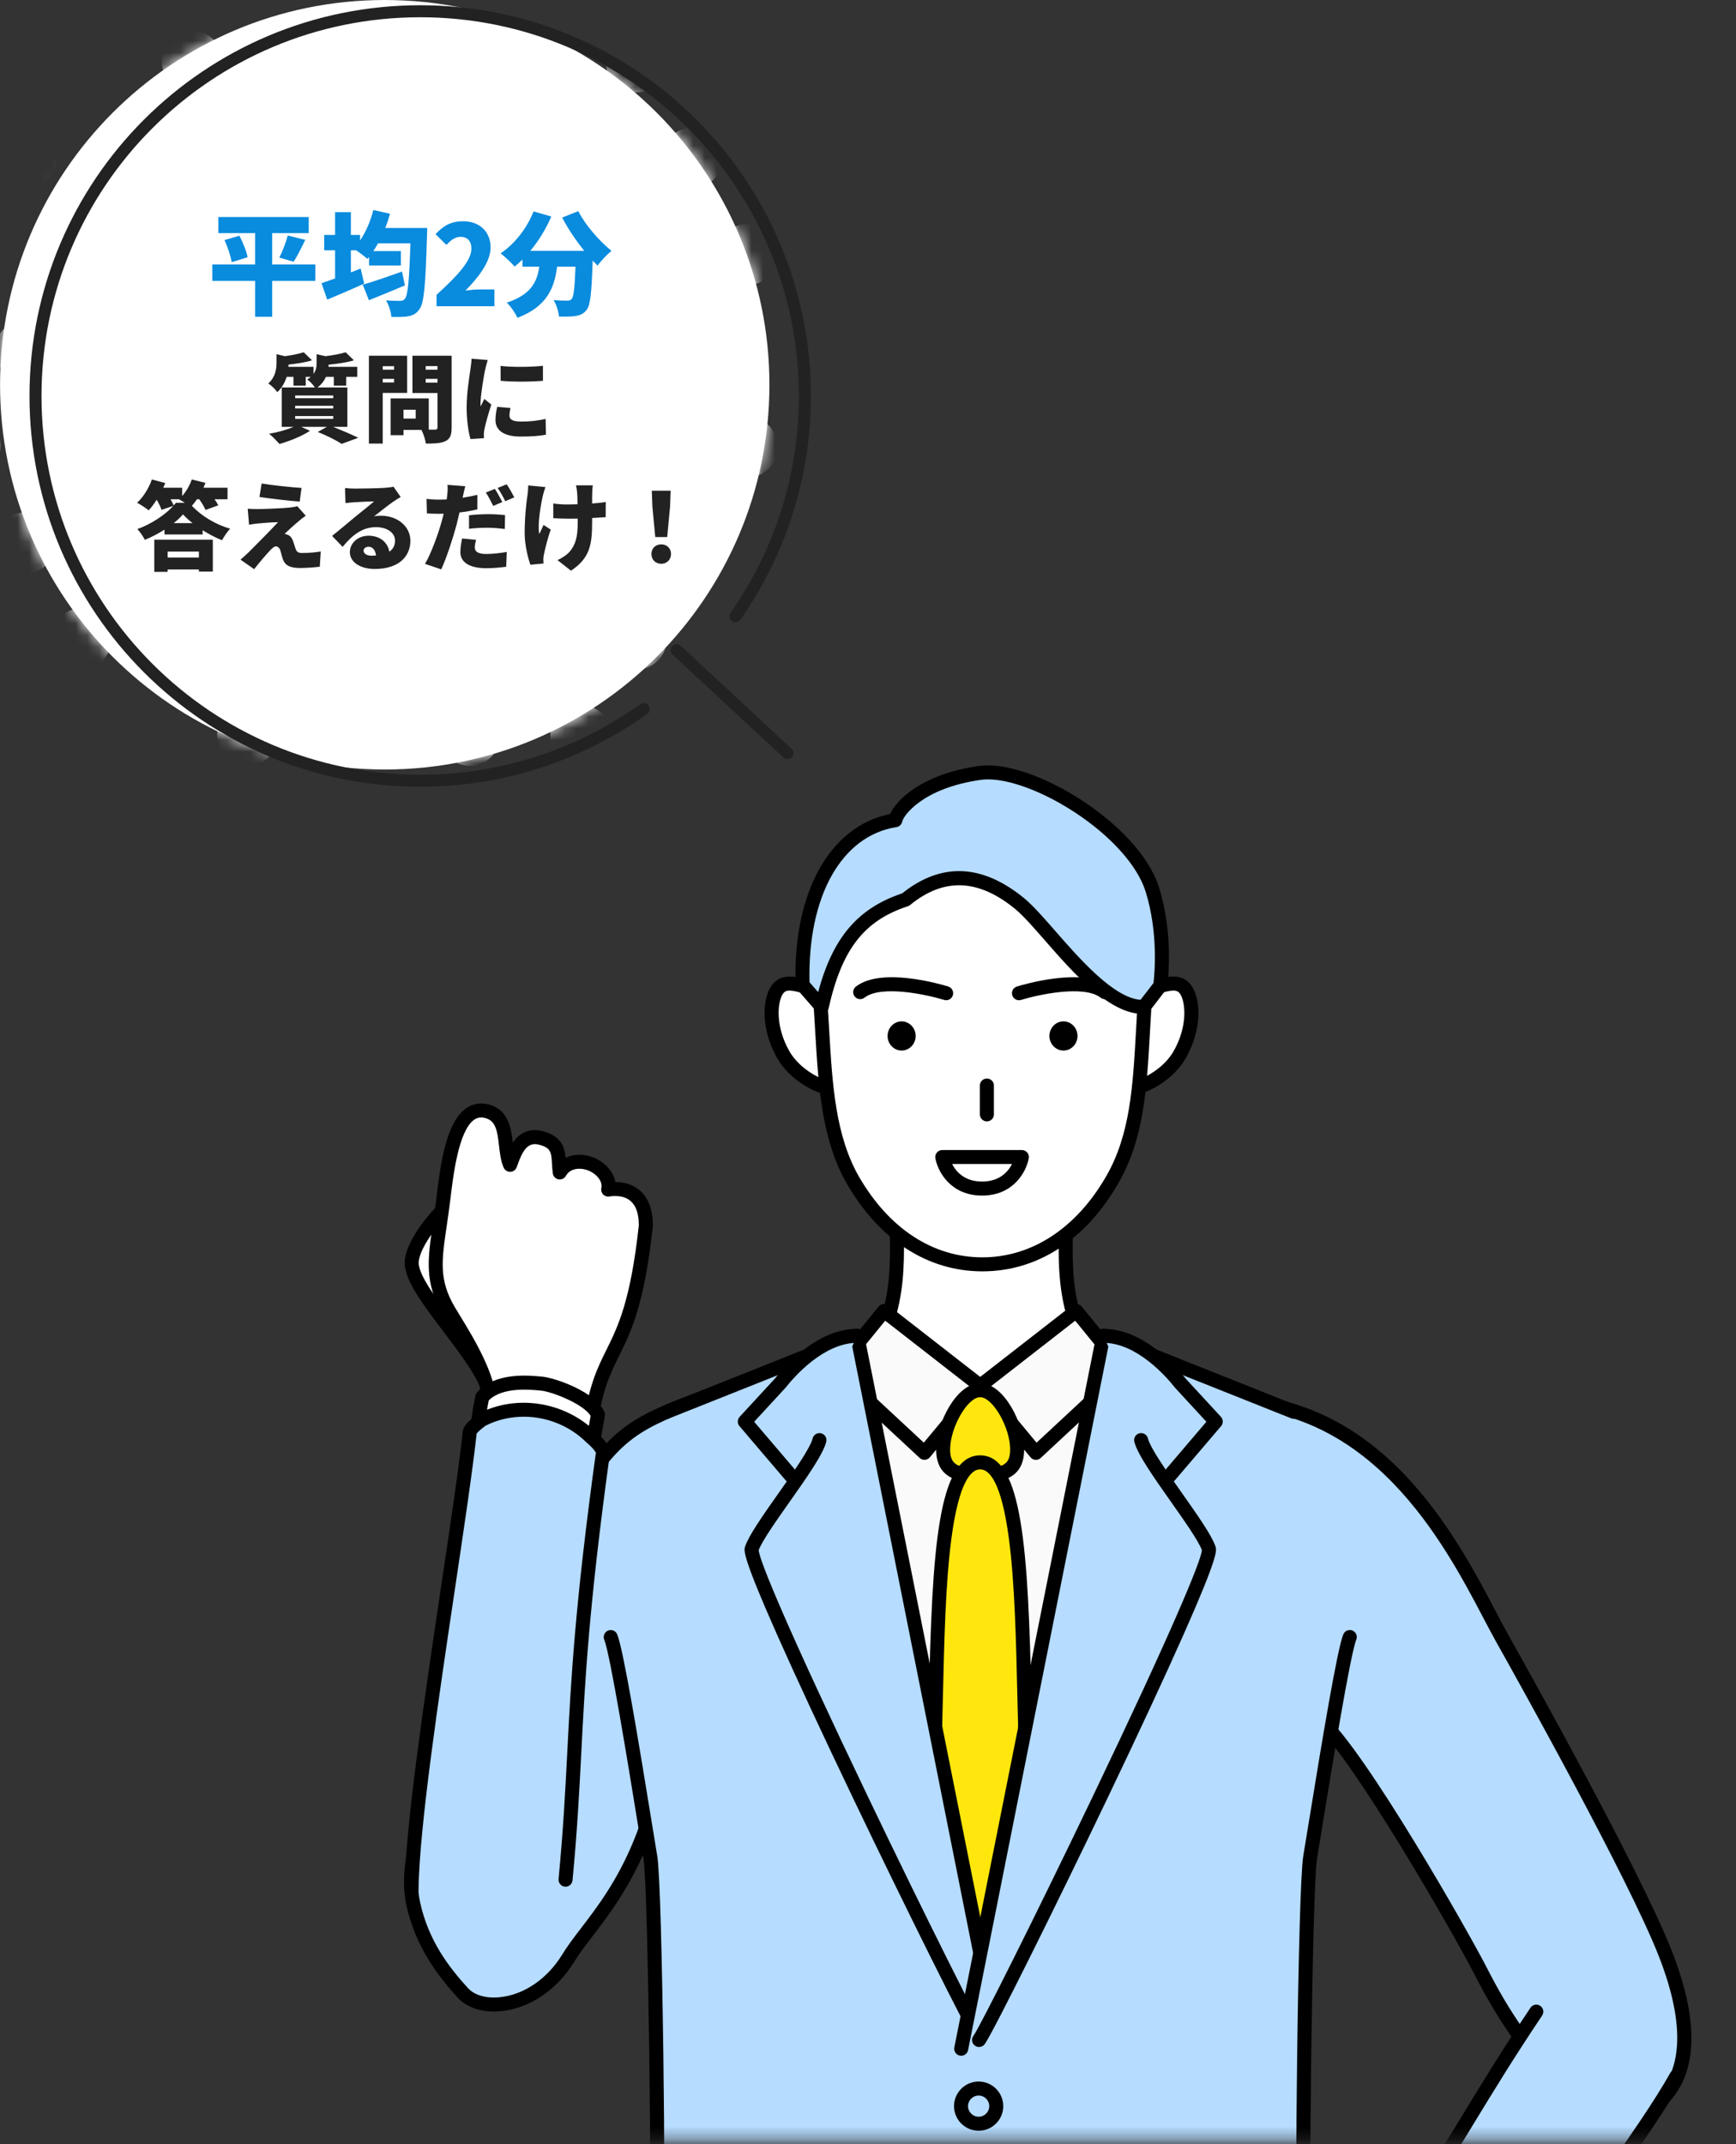 <svg width="149" height="184" viewBox="0 0 149 184" fill="none" xmlns="http://www.w3.org/2000/svg">
<rect x="0" y="0" width="149" height="184" fill="#333333" stroke="none"/>
<mask id="mask0_257_2" style="mask-type:alpha" maskUnits="userSpaceOnUse" x="28" y="63" width="121" height="121">
<rect x="28.633" y="63.378" width="120.281" height="120.281" fill="#D9D9D9"/>
</mask>
<g mask="url(#mask0_257_2)">
<path d="M49.151 128.83C46.649 132.828 45.566 136.914 43.47 142.345C42.374 145.185 33.864 156.17 35.476 163.415C36.281 167.038 38.325 169.483 39.708 171.003C41.452 172.92 46.208 172.223 48.766 168.04C51.153 164.137 57.213 159.725 57.729 143.295L60.785 119.769C54.495 122.096 52.93 122.793 49.152 128.831L49.151 128.83Z" fill="#B6DCFF"/>
<path d="M42.392 172.618C41.096 172.618 39.977 172.19 39.265 171.406C37.646 169.628 35.686 167.126 34.89 163.545C33.618 157.822 38.304 150.025 41.103 145.367C41.976 143.915 42.664 142.769 42.911 142.129C43.469 140.684 43.95 139.345 44.416 138.051C45.682 134.534 46.775 131.496 48.643 128.513C52.48 122.382 54.144 121.585 60.577 119.204C60.888 119.09 61.234 119.248 61.35 119.56C61.465 119.871 61.306 120.216 60.994 120.332C54.749 122.643 53.3 123.335 49.662 129.15C47.864 132.025 46.791 135.006 45.548 138.458C45.08 139.758 44.596 141.103 44.033 142.561C43.749 143.298 43.036 144.484 42.134 145.985C39.427 150.491 34.896 158.03 36.065 163.284C36.795 166.57 38.543 168.826 40.155 170.597C40.715 171.213 41.701 171.504 42.86 171.393C44.955 171.194 46.971 169.823 48.254 167.726C48.706 166.988 49.261 166.261 49.905 165.42C52.616 161.875 56.714 156.518 57.129 143.275C57.14 142.95 57.407 142.693 57.731 142.693C57.737 142.693 57.743 142.693 57.75 142.693C58.083 142.703 58.343 142.981 58.333 143.313C57.905 156.941 53.667 162.483 50.861 166.15C50.238 166.964 49.7 167.667 49.281 168.352C47.802 170.772 45.444 172.355 42.974 172.589C42.777 172.608 42.583 172.617 42.392 172.617V172.618Z" fill="black"/>
<path d="M39.643 102.475C37.595 103.869 35.363 106.734 35.336 108.341C35.295 110.677 40.438 115.563 41.839 118.951L44.825 110.012C44.262 108.086 41.42 107.71 40.45 107.845L41.801 107.042C41.801 107.042 45.397 107.966 46.281 105.587C46.808 104.172 40.55 101.859 39.644 102.475H39.643Z" fill="white"/>
<path d="M41.84 119.553C41.603 119.553 41.38 119.413 41.283 119.181C40.69 117.744 39.35 115.971 38.053 114.257C36.259 111.884 34.709 109.835 34.735 108.331C34.767 106.453 37.174 103.428 39.306 101.979C40.383 101.246 44.428 102.741 45.989 103.963C46.974 104.734 46.999 105.386 46.846 105.797C46.26 107.374 44.785 107.78 43.556 107.819C44.386 108.219 45.114 108.858 45.402 109.843C45.495 110.161 45.312 110.495 44.993 110.588C44.673 110.681 44.34 110.499 44.247 110.179C43.807 108.676 41.38 108.32 40.533 108.439C40.248 108.477 39.976 108.312 39.881 108.043C39.786 107.773 39.895 107.474 40.141 107.328L41.493 106.524C41.63 106.443 41.795 106.419 41.95 106.459C41.98 106.467 45.002 107.209 45.706 105.405C45.68 105.337 45.517 105.021 44.645 104.505C42.862 103.45 40.437 102.849 39.959 102.988C37.986 104.341 35.96 107.039 35.937 108.351C35.918 109.441 37.562 111.614 39.012 113.532C40.354 115.308 41.742 117.143 42.394 118.722C42.521 119.029 42.374 119.38 42.068 119.507C41.993 119.538 41.914 119.553 41.838 119.553H41.84Z" fill="black"/>
<path d="M52.201 102.082C52.422 101.137 51.587 100.161 50.53 99.82C49.58 99.513 48.524 99.755 48.045 100.615C47.863 99.23 48.214 98.119 46.413 97.649C44.667 97.194 44.09 99.09 43.782 99.96C43.124 98.463 43.831 95.786 41.687 95.335C38.999 94.77 38.4 100.007 38.053 102.88C37.522 107.295 36.695 109.389 38.524 112.487C39.428 114.019 41.997 117.839 42.012 120.467L50.626 122.723C51.575 114.82 54.141 117.121 55.43 105.183C55.451 102.247 53.499 101.869 52.2 102.082H52.201Z" fill="white"/>
<path d="M50.626 123.324C50.602 123.324 50.579 123.322 50.554 123.32C50.224 123.281 49.989 122.981 50.029 122.651C50.463 119.034 51.238 117.472 52.058 115.817C53.027 113.863 54.125 111.648 54.829 105.149C54.831 104.167 54.592 103.464 54.118 103.06C53.513 102.542 52.643 102.619 52.298 102.676C52.099 102.709 51.898 102.64 51.762 102.493C51.625 102.347 51.569 102.141 51.614 101.946C51.749 101.369 51.168 100.658 50.345 100.392C49.717 100.189 48.925 100.271 48.569 100.907C48.443 101.133 48.187 101.253 47.931 101.205C47.675 101.156 47.481 100.95 47.447 100.692C47.409 100.407 47.393 100.132 47.378 99.889C47.317 98.878 47.294 98.5 46.26 98.23C45.312 97.982 44.856 98.707 44.391 100.04L44.348 100.16C44.266 100.393 44.05 100.551 43.803 100.561C43.56 100.566 43.329 100.427 43.23 100.201C42.979 99.63 42.903 98.958 42.829 98.308C42.677 96.962 42.534 96.128 41.562 95.924C41.227 95.854 40.949 95.908 40.686 96.096C39.361 97.046 38.906 100.826 38.661 102.857L38.65 102.952C38.551 103.776 38.44 104.532 38.342 105.2C37.901 108.192 37.659 109.84 39.042 112.181C39.155 112.371 39.293 112.597 39.45 112.853C40.627 114.778 42.6 117.999 42.614 120.464C42.616 120.797 42.348 121.067 42.016 121.069H42.013C41.682 121.069 41.413 120.803 41.411 120.472C41.398 118.342 39.462 115.18 38.423 113.481C38.264 113.22 38.121 112.988 38.007 112.794C36.408 110.086 36.704 108.073 37.152 105.027C37.254 104.334 37.359 103.619 37.456 102.81L37.468 102.715C37.771 100.192 38.23 96.378 39.986 95.121C40.527 94.733 41.141 94.607 41.811 94.748C43.625 95.129 43.867 96.788 44.013 98.055C44.526 97.328 45.322 96.745 46.566 97.068C48.176 97.489 48.46 98.431 48.548 99.359C49.174 99.055 49.948 99.001 50.716 99.249C51.726 99.574 52.644 100.421 52.813 101.433C53.622 101.436 54.359 101.683 54.901 102.146C55.662 102.796 56.042 103.82 56.033 105.188C56.033 105.209 56.031 105.228 56.03 105.249C55.303 111.985 54.152 114.305 53.138 116.352C52.331 117.98 51.634 119.384 51.224 122.796C51.188 123.101 50.928 123.326 50.627 123.326L50.626 123.324Z" fill="black"/>
<path d="M46.512 118.739C45.575 118.649 42.772 118.321 41.392 119.883C41.392 119.883 41.04 121.581 40.985 122.511L50.821 124.203C50.931 123.595 51.319 121.409 51.319 121.409C50.735 120.023 47.537 118.838 46.512 118.739Z" fill="white"/>
<path d="M50.825 124.803C50.789 124.803 50.753 124.8 50.717 124.794C50.39 124.734 50.172 124.421 50.232 124.095C50.322 123.6 50.597 122.053 50.695 121.502C50.065 120.47 47.369 119.426 46.457 119.338L46.364 119.329C45.467 119.241 43.125 119.011 41.951 120.17C41.863 120.612 41.631 121.835 41.589 122.546C41.568 122.877 41.281 123.127 40.953 123.11C40.621 123.091 40.368 122.806 40.388 122.475C40.446 121.514 40.792 119.833 40.806 119.761C40.828 119.659 40.875 119.563 40.944 119.485C42.486 117.74 45.389 118.025 46.482 118.132L46.573 118.14C47.651 118.244 51.149 119.449 51.877 121.175C51.923 121.282 51.935 121.399 51.916 121.513C51.916 121.513 51.527 123.7 51.417 124.308C51.365 124.598 51.111 124.802 50.827 124.802L50.825 124.803Z" fill="black"/>
<path d="M50.725 123.326C48.097 120.74 44.231 120.36 41.365 121.831C41.365 121.831 40.355 122.543 40.319 122.886C39.398 131.435 35.438 153.782 35.32 162.126L48.539 161.303C49.694 149.232 48.939 145.083 51.745 124.71C51.815 124.205 50.726 123.325 50.726 123.325L50.725 123.326Z" fill="#B6DCFF"/>
<path d="M35.32 162.729H35.312C34.979 162.723 34.714 162.451 34.719 162.118C34.794 156.729 36.431 145.745 37.875 136.054C38.655 130.821 39.392 125.879 39.721 122.822C39.737 122.67 39.787 122.209 41.018 121.34C41.041 121.324 41.065 121.309 41.091 121.296C44.345 119.627 48.468 120.278 51.127 122.876C51.635 123.289 52.441 124.071 52.341 124.791C50.535 137.902 50.209 144.249 49.893 150.387C49.716 153.818 49.55 157.059 49.139 161.36C49.107 161.69 48.815 161.934 48.482 161.901C48.151 161.869 47.909 161.575 47.941 161.245C48.35 156.971 48.515 153.742 48.691 150.325C49.008 144.168 49.335 137.804 51.143 124.671C51.08 124.497 50.706 124.082 50.347 123.791C50.332 123.779 50.317 123.766 50.304 123.752C48.02 121.505 44.48 120.929 41.678 122.344C41.352 122.579 41.01 122.879 40.91 123.02C40.574 126.106 39.841 131.024 39.065 136.228C37.626 145.882 35.996 156.824 35.921 162.132C35.916 162.461 35.648 162.724 35.32 162.724V162.729Z" fill="black"/>
<path d="M128.955 140.629C125.727 134.883 119.593 119.839 104.559 120.2L113.363 147.677C116.704 150.645 125.481 165.998 127.159 169.292C131.881 178.561 137.854 182.992 141.033 181.316C142.85 180.357 146.779 177.447 142.936 167.654C140.486 161.409 132.183 146.375 128.955 140.629V140.629Z" fill="#B6DCFF"/>
<path d="M139.551 182.262C139.034 182.262 138.485 182.172 137.916 181.992C134.211 180.817 129.989 176.172 126.623 169.564C124.769 165.925 116.143 150.95 112.964 148.126C112.715 147.905 112.693 147.525 112.913 147.277C113.135 147.029 113.515 147.006 113.763 147.227C117.21 150.288 126.022 165.734 127.696 169.018C131.491 176.467 135.652 180.012 138.28 180.845C139.256 181.154 140.087 181.133 140.753 180.782C145.334 178.367 144.165 172.429 142.377 167.872C139.744 161.162 130.298 144.245 128.43 140.922C128.089 140.315 127.711 139.595 127.31 138.832C123.939 132.421 117.662 120.49 104.573 120.8C104.25 120.809 103.965 120.546 103.957 120.214C103.95 119.882 104.212 119.606 104.544 119.599C104.726 119.594 104.908 119.592 105.087 119.592C118.554 119.592 124.928 131.718 128.375 138.273C128.772 139.028 129.147 139.741 129.481 140.334C131.354 143.67 140.836 160.65 143.497 167.434C147.061 176.515 144.278 180.284 141.315 181.846C140.791 182.123 140.195 182.262 139.552 182.262H139.551Z" fill="black"/>
<path d="M104.591 120.191C101.469 119.852 98.155 118.966 96.249 118.213C90.683 114.989 91.433 107.851 91.579 103.402L76.879 103.392C77.017 107.776 77.741 114.822 72.432 118.055C70.486 118.862 67.118 119.829 63.777 120.192L84.183 130.001L104.589 120.192L104.591 120.191Z" fill="white"/>
<path d="M84.184 130.602C84.094 130.602 84.005 130.582 83.923 130.542L63.517 120.733C63.275 120.617 63.139 120.354 63.184 120.09C63.23 119.826 63.445 119.624 63.712 119.594C67.125 119.223 70.382 118.248 72.159 117.517C76.724 114.703 76.489 108.777 76.317 104.449C76.302 104.089 76.289 103.743 76.279 103.41C76.273 103.247 76.335 103.09 76.448 102.973C76.561 102.856 76.716 102.79 76.88 102.79L91.579 102.8C91.743 102.8 91.898 102.867 92.011 102.984C92.125 103.101 92.186 103.258 92.181 103.421C92.17 103.753 92.156 104.099 92.141 104.457C91.96 108.848 91.714 114.858 96.513 117.671C98.344 118.389 101.558 119.257 104.656 119.595C104.923 119.624 105.138 119.826 105.184 120.091C105.229 120.355 105.094 120.619 104.851 120.734L84.445 130.543C84.362 130.583 84.273 130.602 84.184 130.602V130.602ZM65.826 120.509L84.184 129.334L102.541 120.51C99.979 120.071 97.54 119.37 96.028 118.772C96 118.761 95.973 118.748 95.947 118.733C90.479 115.566 90.755 108.85 90.937 104.407C90.943 104.27 90.948 104.135 90.954 104.002L77.502 103.992C77.507 104.127 77.513 104.263 77.518 104.4C77.693 108.778 77.956 115.395 72.744 118.567C72.718 118.584 72.691 118.597 72.662 118.609C71.168 119.228 68.635 120.024 65.825 120.508L65.826 120.509Z" fill="black"/>
<path d="M109.544 203.636C111.816 200.413 109.473 198.493 109.745 195.318C110.827 182.696 111.122 164.859 112.4 158.214C113.545 155.429 113.361 146.776 115.153 142.973L109.53 120.728C103.813 119.617 99.684 118.982 96.188 117.811L84.141 118.949L72.094 117.811C68.598 118.982 64.469 119.617 58.752 120.728L53.129 142.973C54.921 146.776 54.737 155.429 55.882 158.214C57.16 164.858 57.455 182.695 58.537 195.318C58.809 198.492 56.466 200.412 58.737 203.636C58.737 203.636 64.005 209.869 84.142 209.869C104.279 209.869 109.546 203.636 109.546 203.636H109.544Z" fill="#FAFAFA"/>
<path d="M75.88 112.502L84.126 118.919L79.343 124.673L71.99 117.841L71.723 117.592L75.88 112.502Z" fill="#FAFAFA"/>
<path d="M96.528 117.592L96.265 117.837L88.907 124.673L84.125 118.919L92.37 112.502L96.528 117.592Z" fill="#FAFAFA"/>
<path d="M84.141 210.469C63.956 210.469 58.499 204.287 58.276 204.023C58.264 204.01 58.254 203.996 58.244 203.982C56.658 201.731 57.108 200 57.542 198.324C57.781 197.402 58.029 196.449 57.936 195.368C57.499 190.268 57.191 184.341 56.894 178.609C56.459 170.237 56.048 162.327 55.301 158.383C54.782 157.071 54.541 154.775 54.264 152.124C53.927 148.911 53.546 145.271 52.585 143.229C52.444 142.928 52.572 142.57 52.873 142.429C53.174 142.288 53.532 142.416 53.674 142.717C54.722 144.943 55.115 148.692 55.462 151.999C55.723 154.49 55.969 156.843 56.439 157.985C56.454 158.023 56.465 158.061 56.473 158.1C57.243 162.106 57.658 170.092 58.097 178.547C58.394 184.269 58.701 190.186 59.136 195.266C59.247 196.55 58.96 197.653 58.708 198.625C58.295 200.219 57.968 201.48 59.21 203.261C59.514 203.587 65.094 209.266 84.141 209.266C103.189 209.266 108.753 203.604 109.074 203.26C110.315 201.48 109.988 200.219 109.575 198.625C109.322 197.653 109.036 196.55 109.147 195.265C109.582 190.184 109.889 184.266 110.186 178.543C110.625 170.089 111.039 162.104 111.809 158.098C111.817 158.059 111.829 158.02 111.844 157.984C112.313 156.842 112.56 154.489 112.821 151.997C113.167 148.69 113.56 144.941 114.608 142.715C114.749 142.415 115.108 142.286 115.409 142.427C115.71 142.568 115.839 142.927 115.697 143.227C114.736 145.269 114.355 148.909 114.018 152.121C113.74 154.773 113.5 157.069 112.98 158.381C112.233 162.325 111.822 170.234 111.388 178.605C111.09 184.337 110.782 190.265 110.345 195.367C110.252 196.447 110.5 197.4 110.739 198.322C111.173 199.997 111.622 201.73 110.037 203.98C110.027 203.994 110.016 204.008 110.005 204.022C109.783 204.285 104.325 210.468 84.141 210.468V210.469Z" fill="black"/>
<path d="M85.469 210.47C85.137 210.47 84.867 210.201 84.867 209.869L84.877 120.736C84.877 120.404 85.147 120.135 85.48 120.135C85.812 120.135 86.081 120.404 86.081 120.736L86.07 209.869C86.07 210.202 85.801 210.47 85.468 210.47H85.469Z" fill="black"/>
<path d="M82.808 210.47C82.475 210.47 82.206 210.201 82.206 209.869L82.195 120.736C82.195 120.404 82.465 120.135 82.797 120.135C83.13 120.135 83.4 120.404 83.4 120.736L83.41 209.869C83.41 210.202 83.14 210.47 82.808 210.47H82.808Z" fill="black"/>
<path d="M101.77 155.865C101.702 155.865 101.635 155.853 101.57 155.831L96.303 153.976C96.28 153.968 96.258 153.959 96.237 153.947C94.985 153.329 94.207 152.077 94.207 150.681V137.758C94.207 137.426 94.477 137.157 94.809 137.157H108.734C109.067 137.157 109.335 137.427 109.335 137.758V150.681C109.335 152.077 108.557 153.328 107.305 153.947C107.284 153.958 107.261 153.968 107.239 153.976L101.972 155.831C101.907 155.854 101.839 155.865 101.772 155.865H101.77ZM96.739 152.855L101.77 154.627L106.802 152.855C107.623 152.435 108.131 151.606 108.131 150.682V138.36H95.409V150.682C95.409 151.606 95.918 152.435 96.739 152.855Z" fill="black"/>
<path d="M107.836 141.95H95.707C95.375 141.95 95.106 141.681 95.106 141.349C95.106 141.017 95.375 140.748 95.707 140.748H107.836C108.168 140.748 108.438 141.017 108.438 141.349C108.438 141.68 108.168 141.95 107.836 141.95Z" fill="black"/>
<path d="M109.53 121.329C109.492 121.329 109.454 121.326 109.415 121.318C108.196 121.081 107.049 120.866 105.965 120.663C101.953 119.91 98.785 119.316 95.996 118.382C95.681 118.276 95.512 117.935 95.617 117.62C95.723 117.306 96.065 117.136 96.379 117.241C99.088 118.15 102.221 118.738 106.187 119.481C107.273 119.685 108.422 119.901 109.644 120.138C109.97 120.202 110.183 120.517 110.12 120.843C110.064 121.131 109.812 121.33 109.53 121.33L109.53 121.329Z" fill="black"/>
<path d="M58.75 121.329C58.468 121.329 58.216 121.13 58.16 120.842C58.096 120.516 58.309 120.201 58.635 120.137C59.856 119.9 61.006 119.684 62.092 119.48C66.057 118.736 69.19 118.149 71.9 117.24C72.216 117.135 72.557 117.305 72.662 117.619C72.768 117.934 72.598 118.275 72.283 118.381C69.494 119.315 66.325 119.91 62.314 120.662C61.23 120.865 60.083 121.08 58.865 121.317C58.826 121.325 58.787 121.328 58.749 121.328L58.75 121.329Z" fill="black"/>
<path d="M88.911 125.275C88.898 125.275 88.886 125.275 88.873 125.274C88.708 125.264 88.554 125.186 88.449 125.058L83.666 119.304C83.562 119.179 83.513 119.017 83.531 118.855C83.549 118.694 83.631 118.546 83.76 118.446L92.006 112.028C92.264 111.826 92.635 111.869 92.842 112.122L96.998 117.213C97.198 117.458 97.174 117.817 96.942 118.033L89.323 125.115C89.212 125.219 89.064 125.277 88.913 125.277L88.911 125.275ZM84.988 119.013L88.967 123.801L95.707 117.535L92.281 113.336L84.989 119.013H84.988Z" fill="black"/>
<path d="M79.345 125.275C79.194 125.275 79.047 125.218 78.935 125.113L71.317 118.03C71.085 117.815 71.06 117.456 71.261 117.21L75.416 112.12C75.623 111.866 75.995 111.825 76.252 112.025L84.498 118.443C84.626 118.544 84.709 118.692 84.727 118.853C84.744 119.014 84.695 119.177 84.591 119.302L79.809 125.056C79.703 125.184 79.549 125.262 79.384 125.272C79.372 125.273 79.359 125.273 79.346 125.273L79.345 125.275ZM72.549 117.534L79.289 123.8L83.269 119.012L75.977 113.336L72.55 117.534H72.549Z" fill="black"/>
<path d="M87.302 124.378C87.302 126.394 85.88 126.599 84.125 126.599C82.371 126.599 80.949 126.394 80.949 124.378C80.949 122.362 82.544 119.3 84.125 119.3C85.707 119.3 87.302 122.362 87.302 124.378Z" fill="#FFE70E"/>
<path d="M84.125 127.201C82.804 127.201 80.348 127.201 80.348 124.378C80.348 122.187 82.076 118.698 84.125 118.698C86.174 118.698 87.903 122.186 87.903 124.378C87.903 127.201 85.446 127.201 84.125 127.201ZM84.125 119.901C83.043 119.901 81.551 122.495 81.551 124.378C81.551 125.65 82.105 125.998 84.125 125.998C86.146 125.998 86.7 125.65 86.7 124.378C86.7 122.495 85.208 119.901 84.125 119.901Z" fill="black"/>
<path d="M88.493 166.272C88.493 166.272 88.586 162.177 88.123 152.196C87.641 141.793 88.265 125.488 84.125 125.488C79.985 125.488 80.61 141.793 80.127 152.196C79.665 162.176 79.757 166.272 79.757 166.272L79.32 203.057C79.291 205.458 84.125 219.012 84.125 219.012C84.125 219.012 88.958 205.458 88.93 203.057L88.493 166.272Z" fill="#FFE70E"/>
<path d="M84.126 219.614C83.871 219.614 83.644 219.454 83.558 219.215C83.06 217.817 78.69 205.488 78.719 203.051L79.156 166.276C79.151 166.029 79.079 161.806 79.526 152.17C79.619 150.151 79.671 147.94 79.725 145.598C80.014 133.089 80.477 124.889 84.125 124.889C87.773 124.889 88.236 133.089 88.525 145.598C88.579 147.939 88.63 150.151 88.724 152.17C89.171 161.806 89.099 166.029 89.094 166.276L89.531 203.051C89.56 205.488 85.189 217.817 84.691 219.215C84.605 219.454 84.379 219.614 84.124 219.614H84.126ZM84.126 126.09C83.357 126.09 82.304 127.124 81.656 132.048C81.155 135.852 81.04 140.821 80.929 145.625C80.875 147.974 80.824 150.192 80.729 152.224C80.273 162.06 80.359 166.218 80.36 166.259C80.36 166.266 80.36 166.272 80.36 166.279L79.923 203.064C79.903 204.718 82.574 212.742 84.126 217.2C85.678 212.742 88.348 204.717 88.328 203.064L87.891 166.279C87.891 166.272 87.891 166.266 87.891 166.259C87.892 166.218 87.979 162.06 87.522 152.224C87.428 150.192 87.377 147.973 87.322 145.625C87.211 140.821 87.096 135.852 86.595 132.048C85.946 127.124 84.894 126.09 84.126 126.09Z" fill="black"/>
<path d="M52.422 140.481L57.688 121.149C59.239 120.539 65.043 118.043 69.347 116.324C70.544 115.396 72.01 114.633 73.578 114.633L85.776 175.812L86.131 206.934C85.776 211.366 83.25 220.231 82.228 225.03C81.551 228.206 55.837 222.025 55.914 220.117C55.992 218.209 56.126 194.737 56.344 192.729C56.562 190.721 56.262 161.916 55.822 159.36C55.381 156.804 53.095 142.109 52.423 140.482L52.422 140.481Z" fill="#B6DCFF"/>
<path d="M57.242 121.15L85.776 175.812L73.577 114.633C73.577 114.633 59.665 120.195 57.242 121.149V121.15Z" fill="#B6DCFF"/>
<path d="M85.776 176.413C85.495 176.413 85.243 176.215 85.186 175.928L73.129 115.459C70.316 116.584 59.553 120.886 57.463 121.708C57.153 121.83 56.804 121.679 56.682 121.369C56.561 121.061 56.713 120.712 57.022 120.589C59.416 119.648 73.214 114.13 73.353 114.074C73.519 114.008 73.706 114.019 73.864 114.104C74.021 114.189 74.132 114.339 74.167 114.515L86.366 175.693C86.431 176.018 86.22 176.335 85.893 176.4C85.853 176.408 85.814 176.412 85.775 176.412L85.776 176.413Z" fill="black"/>
<path d="M55.818 159.361C56.258 161.917 56.558 190.721 56.34 192.729C56.122 194.737 55.988 218.209 55.91 220.117C55.833 222.025 81.166 228.101 82.224 225.03C83.022 222.715 84.086 216.509 84.441 214.913L52.418 140.482C53.092 142.109 55.377 156.805 55.818 159.361Z" fill="#B6DCFF"/>
<path d="M79.203 226.483C78.977 226.483 78.741 226.479 78.493 226.47C76.529 226.404 73.87 226.063 70.804 225.487C67.3 224.829 63.461 223.89 60.533 222.975C59.026 222.505 57.829 222.065 56.977 221.669C55.77 221.108 55.288 220.651 55.31 220.092C55.336 219.432 55.37 216.151 55.413 211.997C55.495 203.977 55.597 193.997 55.742 192.664C55.958 190.666 55.652 161.945 55.225 159.462C55.137 158.953 54.975 157.957 54.77 156.697C53.993 151.911 52.375 141.951 51.862 140.712C51.736 140.405 51.881 140.053 52.188 139.927C52.495 139.8 52.847 139.945 52.974 140.252C53.496 141.515 54.788 149.303 55.958 156.504C56.162 157.761 56.323 158.754 56.41 159.258C56.872 161.939 57.17 190.647 56.937 192.793C56.8 194.068 56.692 204.437 56.615 212.009C56.574 215.964 56.542 219.129 56.515 220.018C57.048 220.561 60.579 221.968 66.889 223.433C72.989 224.851 78.243 225.525 80.601 225.197C81.41 225.084 81.638 224.881 81.654 224.833C82.224 223.18 82.949 219.413 83.428 216.921C83.611 215.97 83.756 215.219 83.853 214.781C83.926 214.457 84.246 214.253 84.571 214.325C84.895 214.397 85.1 214.718 85.028 215.042C84.934 215.463 84.784 216.244 84.609 217.148C84.123 219.674 83.389 223.491 82.791 225.224C82.495 226.085 81.377 226.481 79.201 226.481L79.203 226.483Z" fill="black"/>
<path d="M66.968 118.691L63.926 121.992L67.886 126.636L73.575 114.633C70.669 114.633 68.111 117.247 66.969 118.692L66.968 118.691Z" fill="#B6DCFF"/>
<path d="M67.886 127.236C67.716 127.236 67.546 127.165 67.427 127.025L63.468 122.381C63.27 122.15 63.277 121.807 63.483 121.584L66.51 118.3C67.54 117.002 70.259 114.031 73.575 114.031C73.907 114.031 74.176 114.301 74.176 114.632C74.176 114.963 73.906 115.234 73.575 115.234C70.691 115.234 68.151 118.165 67.441 119.064C67.431 119.076 67.421 119.088 67.411 119.099L64.73 122.007L68.344 126.245C68.559 126.497 68.529 126.877 68.277 127.092C68.164 127.189 68.025 127.236 67.886 127.236L67.886 127.236Z" fill="black"/>
<path d="M64.523 132.898C63.976 134.538 83.174 173.687 84.244 175.061L70.333 123.58C69.875 125.413 65.135 131.066 64.524 132.898H64.523Z" fill="#B6DCFF"/>
<path d="M84.241 175.662C84.063 175.662 83.887 175.583 83.769 175.431C83.126 174.605 77.578 163.416 73.234 154.34C70.533 148.695 68.264 143.816 66.674 140.229C63.689 133.5 63.841 133.043 63.953 132.709C64.271 131.755 65.496 130.017 66.794 128.177C68.079 126.355 69.535 124.289 69.749 123.435C69.83 123.113 70.157 122.917 70.478 122.997C70.801 123.078 70.997 123.404 70.916 123.726C70.648 124.798 69.254 126.776 67.778 128.87C66.618 130.516 65.419 132.216 65.116 133.029C65.197 133.97 67.701 140.008 74.521 154.238C79.436 164.495 84.238 174.058 84.72 174.693C84.92 174.956 84.872 175.334 84.609 175.536C84.499 175.62 84.369 175.662 84.241 175.662Z" fill="black"/>
<path d="M115.858 140.481L110.591 121.149C109.041 120.539 103.236 118.043 98.932 116.324C97.735 115.396 96.27 114.633 94.702 114.633L82.503 175.812L82.148 206.934C82.503 211.366 85.029 220.231 86.052 225.03C86.729 228.206 112.442 222.025 112.365 220.117C112.288 218.209 112.153 194.737 111.936 192.729C111.718 190.721 112.017 161.916 112.458 159.36C112.898 156.804 115.184 142.109 115.857 140.482L115.858 140.481Z" fill="#B6DCFF"/>
<path d="M82.5 175.811L111.034 121.149C108.611 120.195 94.699 114.633 94.699 114.633L82.5 175.812V175.811Z" fill="#B6DCFF"/>
<path d="M82.501 176.412C82.462 176.412 82.423 176.409 82.383 176.4C82.057 176.335 81.845 176.018 81.91 175.693L94.109 114.515C94.144 114.34 94.255 114.189 94.412 114.104C94.57 114.019 94.757 114.008 94.923 114.074C95.062 114.13 108.861 119.648 111.254 120.589C111.564 120.711 111.715 121.06 111.593 121.369C111.472 121.679 111.121 121.83 110.813 121.708C108.723 120.886 97.96 116.584 95.147 115.459L83.09 175.928C83.032 176.215 82.781 176.413 82.5 176.413L82.501 176.412Z" fill="black"/>
<path d="M86.046 225.029C87.104 228.1 112.437 222.024 112.359 220.116C112.282 218.208 112.148 194.736 111.93 192.728C111.712 190.72 112.011 161.916 112.452 159.36C112.892 156.803 115.178 142.108 115.851 140.481L83.828 214.912C84.183 216.508 85.247 222.714 86.045 225.029H86.046Z" fill="#B6DCFF"/>
<path d="M89.067 226.482C86.891 226.482 85.773 226.086 85.477 225.225C84.88 223.492 84.146 219.676 83.659 217.152C83.485 216.246 83.335 215.463 83.241 215.042C83.169 214.718 83.374 214.397 83.698 214.325C84.023 214.252 84.343 214.457 84.415 214.781C84.513 215.22 84.658 215.972 84.841 216.924C85.321 219.416 86.046 223.181 86.615 224.833C86.631 224.881 86.859 225.083 87.668 225.196C90.027 225.526 95.28 224.85 101.38 223.433C107.69 221.967 111.222 220.561 111.754 220.018C111.728 219.129 111.695 215.964 111.655 212.009C111.577 204.437 111.47 194.068 111.333 192.793C111.1 190.646 111.398 161.938 111.86 159.257C111.947 158.754 112.107 157.765 112.311 156.512C113.481 149.307 114.773 141.514 115.296 140.251C115.423 139.944 115.775 139.799 116.082 139.926C116.389 140.052 116.535 140.404 116.408 140.711C115.895 141.951 114.276 151.916 113.498 156.705C113.294 157.961 113.133 158.952 113.045 159.461C112.617 161.944 112.311 190.665 112.528 192.663C112.673 193.996 112.775 203.976 112.857 211.996C112.9 216.15 112.934 219.431 112.96 220.091C112.983 220.65 112.499 221.107 111.293 221.668C110.44 222.064 109.242 222.504 107.735 222.974C104.806 223.889 100.966 224.828 97.462 225.486C94.396 226.062 91.738 226.402 89.775 226.469C89.528 226.477 89.291 226.481 89.067 226.481V226.482Z" fill="black"/>
<path d="M94.695 114.632L100.384 126.634L104.345 121.991L101.302 118.69C100.16 117.245 97.602 114.631 94.695 114.631V114.632Z" fill="#B6DCFF"/>
<path d="M100.387 127.236C100.249 127.236 100.111 127.189 99.997 127.092C99.744 126.877 99.714 126.497 99.93 126.245L103.544 122.007L100.862 119.099C100.852 119.088 100.842 119.076 100.833 119.064C100.123 118.165 97.582 115.234 94.699 115.234C94.366 115.234 94.098 114.964 94.098 114.632C94.098 114.3 94.367 114.031 94.699 114.031C98.014 114.031 100.733 117.002 101.763 118.3L104.79 121.584C104.996 121.807 105.003 122.15 104.806 122.381L100.845 127.025C100.726 127.164 100.557 127.236 100.387 127.236V127.236Z" fill="black"/>
<path d="M97.943 123.579L84.031 175.06C85.101 173.686 104.299 134.538 103.752 132.897C103.141 131.065 98.402 125.412 97.944 123.579H97.943Z" fill="#B6DCFF"/>
<path d="M84.031 175.661C83.902 175.661 83.772 175.62 83.662 175.535C83.4 175.331 83.352 174.954 83.556 174.691C84.039 174.056 88.84 164.493 93.755 154.237C100.575 140.007 103.079 133.969 103.16 133.028C102.858 132.215 101.659 130.515 100.499 128.869C99.022 126.775 97.628 124.797 97.359 123.725C97.278 123.403 97.475 123.077 97.797 122.996C98.118 122.917 98.446 123.112 98.526 123.434C98.74 124.288 100.197 126.354 101.482 128.176C102.779 130.016 104.004 131.754 104.323 132.708C104.434 133.042 104.586 133.498 101.602 140.228C100.011 143.815 97.742 148.694 95.04 154.339C90.696 163.415 85.147 174.604 84.505 175.43C84.387 175.582 84.21 175.662 84.03 175.662L84.031 175.661Z" fill="black"/>
<path d="M85.39 181.314C85.709 180.544 85.343 179.661 84.572 179.341C83.801 179.022 82.917 179.388 82.598 180.159C82.278 180.929 82.645 181.812 83.416 182.132C84.187 182.451 85.071 182.085 85.39 181.314Z" fill="#B6DCFF"/>
<path d="M83.996 182.848C82.831 182.848 81.883 181.901 81.883 180.737C81.883 179.572 82.831 178.625 83.996 178.625C85.161 178.625 86.109 179.572 86.109 180.737C86.109 181.901 85.161 182.848 83.996 182.848ZM83.996 179.827C83.494 179.827 83.086 180.235 83.086 180.737C83.086 181.238 83.494 181.646 83.996 181.646C84.498 181.646 84.906 181.238 84.906 180.737C84.906 180.235 84.498 179.827 83.996 179.827Z" fill="black"/>
<path d="M111.631 203.294C111.329 203.706 111.869 204.997 111.869 204.997C112.951 208.52 116.171 210.69 119.392 210.759C119.392 210.759 120.618 210.612 120.815 210.328C125.693 203.245 139.809 185.466 143.883 178.182L131.862 172.625C125.103 182.696 123.793 186.705 111.632 203.294H111.631Z" fill="#B6DCFF"/>
<path d="M119.391 211.361C119.391 211.361 119.383 211.361 119.379 211.361C115.722 211.283 112.405 208.752 111.301 205.203C111.051 204.598 110.713 203.528 111.144 202.941C118.97 192.265 122.278 186.837 125.476 181.587C127.263 178.652 128.952 175.88 131.361 172.292C131.547 172.016 131.921 171.942 132.196 172.128C132.472 172.313 132.546 172.686 132.361 172.962C129.967 176.529 128.285 179.29 126.504 182.213C123.296 187.478 119.98 192.923 112.142 203.616C112.115 203.799 112.247 204.342 112.423 204.768C112.431 204.785 112.438 204.804 112.443 204.822C113.383 207.884 116.224 210.073 119.361 210.158C119.76 210.107 120.204 210.005 120.358 209.929C122.122 207.374 125.106 203.395 128.265 199.185C134.124 191.375 140.764 182.524 143.356 177.889C143.518 177.599 143.884 177.496 144.175 177.658C144.465 177.82 144.569 178.186 144.406 178.476C141.775 183.181 135.109 192.067 129.228 199.906C126.052 204.139 123.053 208.137 121.309 210.67C121.222 210.796 120.96 211.178 119.463 211.357C119.439 211.359 119.415 211.361 119.391 211.361Z" fill="black"/>
<path d="M101.263 90.486C100.019 92.683 97.018 93.924 95.963 93.315C94.907 92.707 95.076 90.441 96.339 88.255C97.602 86.069 98.447 84.911 99.623 84.593C100.476 84.363 101.373 84.152 101.887 85.122C102.402 86.091 102.534 88.241 101.262 90.486L101.263 90.486Z" fill="white"/>
<path d="M96.658 94.072C96.311 94.072 95.962 94.01 95.662 93.836C94.941 93.42 94.592 92.531 94.682 91.332C94.759 90.288 95.163 89.089 95.818 87.954C97.16 85.631 98.093 84.384 99.466 84.013C100.235 83.805 101.665 83.419 102.419 84.841C103.055 86.04 103.129 88.411 101.787 90.782C100.851 92.434 99.058 93.547 97.695 93.919C97.393 94.001 97.026 94.072 96.657 94.072H96.658ZM100.716 85.004C100.492 85.004 100.196 85.063 99.781 85.175C98.813 85.436 98.037 86.519 96.86 88.557C96.302 89.523 95.945 90.567 95.882 91.422C95.83 92.115 95.973 92.628 96.263 92.795C96.409 92.879 96.788 92.92 97.378 92.759C98.463 92.463 99.979 91.533 100.739 90.191C101.926 88.094 101.748 86.143 101.356 85.405C101.211 85.13 101.043 85.004 100.715 85.004H100.716Z" fill="black"/>
<path d="M67.221 90.487C68.465 92.684 71.466 93.925 72.521 93.316C73.576 92.708 73.408 90.442 72.145 88.256C70.882 86.07 70.037 84.912 68.861 84.594C68.008 84.364 67.111 84.153 66.596 85.123C66.082 86.092 65.95 88.242 67.221 90.487L67.221 90.487Z" fill="white"/>
<path d="M71.824 94.072C71.455 94.072 71.088 94.002 70.787 93.919C69.424 93.548 67.63 92.435 66.695 90.783C65.352 88.412 65.425 86.041 66.062 84.841C66.816 83.42 68.246 83.806 69.015 84.014C70.388 84.384 71.321 85.632 72.663 87.955C73.318 89.088 73.722 90.288 73.799 91.332C73.889 92.531 73.54 93.42 72.819 93.837C72.519 94.01 72.17 94.072 71.823 94.072H71.824ZM67.766 85.004C67.439 85.004 67.27 85.132 67.125 85.406C66.734 86.143 66.555 88.095 67.742 90.191C68.502 91.534 70.018 92.464 71.103 92.76C71.694 92.921 72.072 92.88 72.218 92.797C72.508 92.629 72.651 92.116 72.6 91.424C72.536 90.569 72.179 89.524 71.621 88.558C70.444 86.52 69.668 85.438 68.701 85.176C68.286 85.064 67.989 85.005 67.765 85.005L67.766 85.004Z" fill="black"/>
<path d="M95.493 101.191C93.022 105.516 89.165 108.5 84.32 108.5C79.474 108.5 75.713 105.58 73.237 101.333C70.63 96.841 70.815 91.001 70.36 85.275C70.36 85.275 71.581 72.754 83.981 72.754C96.381 72.754 98.302 85.275 98.302 85.275C97.846 91.492 98.051 96.719 95.493 101.191H95.493Z" fill="white"/>
<path d="M84.319 109.1C79.644 109.1 75.523 106.449 72.716 101.635C70.517 97.845 70.25 93.294 69.966 88.475C69.906 87.44 69.843 86.37 69.76 85.323C69.757 85.287 69.757 85.252 69.76 85.216C69.773 85.083 70.101 81.916 72.002 78.707C73.774 75.717 77.291 72.152 83.981 72.152C90.67 72.152 94.36 75.706 96.295 78.687C98.372 81.889 98.877 85.05 98.897 85.183C98.904 85.228 98.906 85.273 98.902 85.318C98.821 86.418 98.761 87.492 98.703 88.531C98.428 93.445 98.19 97.688 96.015 101.489C93.211 106.397 89.056 109.1 84.318 109.1H84.319ZM70.964 85.284C71.046 86.326 71.108 87.382 71.168 88.404C71.442 93.076 71.702 97.489 73.756 101.03C76.338 105.458 80.089 107.897 84.319 107.897C88.549 107.897 92.39 105.409 94.971 100.892C97.004 97.337 97.235 93.225 97.502 88.463C97.559 87.443 97.618 86.387 97.697 85.303C97.616 84.854 97.058 82.056 95.263 79.306C92.685 75.357 88.89 73.354 83.981 73.354C79.071 73.354 75.406 75.349 73.058 79.284C71.403 82.058 71.012 84.882 70.963 85.284H70.964Z" fill="black"/>
<path d="M87.533 77.555C89.905 79.504 94.449 86.531 98.183 86.409L99.578 84.595C99.578 84.595 100.201 80.526 98.908 76.352C97.287 71.115 88.355 65.732 84.119 66.326C78.901 67.058 76.996 69.569 76.848 70.386C71.603 71.206 68.648 77.037 68.885 84.52L70.528 86.409C71.649 81.407 73.519 78.579 77.728 77.2C81.689 73.967 85.16 75.606 87.533 77.555Z" fill="#B6DCFF"/>
<path d="M98.088 87.01C95.201 87.01 92.134 83.504 89.663 80.678C88.669 79.542 87.811 78.561 87.151 78.018C83.974 75.408 81.016 75.291 78.109 77.665C78.052 77.712 77.986 77.747 77.916 77.77C74.16 79.001 72.254 81.459 71.116 86.539C71.067 86.76 70.897 86.935 70.677 86.99C70.456 87.046 70.224 86.973 70.075 86.802L68.431 84.914C68.34 84.809 68.288 84.677 68.284 84.538C68.034 76.606 71.206 70.896 76.394 69.855C76.974 68.573 79.227 66.404 84.036 65.73C88.551 65.095 97.786 70.687 99.483 76.174C100.801 80.432 100.198 84.514 100.172 84.686C100.157 84.786 100.116 84.88 100.055 84.961L98.66 86.774C98.55 86.917 98.383 87.003 98.203 87.009C98.164 87.01 98.125 87.01 98.087 87.01H98.088ZM87.915 77.09C88.652 77.695 89.54 78.711 90.57 79.887C92.698 82.321 95.583 85.62 97.892 85.8L99.003 84.356C99.094 83.602 99.433 80.079 98.334 76.529C97.639 74.282 95.333 71.713 92.167 69.656C89.205 67.731 86.079 66.658 84.204 66.921C79.087 67.639 77.516 70.074 77.44 70.492C77.394 70.744 77.194 70.939 76.94 70.978C72.222 71.716 69.306 76.93 69.48 84.287L70.221 85.138C71.484 80.438 73.631 77.94 77.434 76.662C80.782 73.982 84.307 74.126 87.915 77.089L87.915 77.09Z" fill="black"/>
<path d="M84.291 102.597C81.565 102.597 80.477 100.502 80.282 99.394C80.252 99.219 80.3 99.04 80.414 98.904C80.528 98.768 80.697 98.689 80.875 98.689H87.707C87.885 98.689 88.053 98.768 88.168 98.904C88.282 99.04 88.33 99.219 88.3 99.394C88.105 100.502 87.017 102.597 84.291 102.597ZM81.723 99.891C82.053 100.538 82.777 101.394 84.291 101.394C85.806 101.394 86.528 100.539 86.859 99.891H81.724H81.723Z" fill="black"/>
<path d="M84.704 96.232C84.371 96.232 84.102 95.963 84.102 95.63V93.153C84.102 92.821 84.371 92.553 84.704 92.553C85.036 92.553 85.306 92.822 85.306 93.153V95.63C85.306 95.963 85.036 96.232 84.704 96.232Z" fill="black"/>
<path d="M91.276 90.152C90.611 90.152 90.07 89.59 90.07 88.9C90.07 88.21 90.611 87.648 91.276 87.648C91.941 87.648 92.482 88.21 92.482 88.9C92.482 89.59 91.941 90.152 91.276 90.152ZM91.276 88.878C91.275 88.884 91.274 88.892 91.274 88.899C91.274 88.907 91.275 88.915 91.276 88.921C91.278 88.915 91.279 88.907 91.279 88.899C91.279 88.892 91.278 88.884 91.276 88.878Z" fill="black"/>
<path d="M87.457 85.834C87.2 85.834 86.962 85.668 86.882 85.41C86.785 85.093 86.962 84.756 87.279 84.658C87.859 84.478 93.003 82.957 95.205 84.665C95.468 84.869 95.515 85.247 95.311 85.509C95.107 85.772 94.73 85.819 94.467 85.615C93.018 84.49 89.044 85.372 87.636 85.808C87.576 85.825 87.517 85.835 87.458 85.835L87.457 85.834Z" fill="black"/>
<path d="M81.207 85.834C81.148 85.834 81.088 85.825 81.029 85.806C79.621 85.371 75.647 84.489 74.198 85.614C73.936 85.818 73.557 85.771 73.353 85.508C73.149 85.246 73.197 84.868 73.46 84.664C75.66 82.956 80.805 84.478 81.385 84.657C81.702 84.754 81.88 85.092 81.782 85.409C81.702 85.667 81.464 85.833 81.207 85.833L81.207 85.834Z" fill="black"/>
<path d="M77.385 90.152C76.72 90.152 76.18 89.59 76.18 88.9C76.18 88.21 76.721 87.648 77.385 87.648C78.049 87.648 78.591 88.21 78.591 88.9C78.591 89.59 78.05 90.152 77.385 90.152ZM77.385 88.879C77.384 88.885 77.383 88.892 77.383 88.9C77.383 88.908 77.384 88.915 77.385 88.921C77.386 88.915 77.387 88.908 77.387 88.9C77.387 88.892 77.386 88.885 77.385 88.879Z" fill="black"/>
</g>
<path d="M33.022 66.035C14.786 66.035 0.004 51.253 0.004 33.018C0.004 14.783 14.786 0 33.022 0C51.257 0 66.039 14.783 66.039 33.018C66.039 51.253 51.257 66.035 33.022 66.035Z" fill="white"/>
<mask id="mask1_257_2" style="mask-type:luminance" maskUnits="userSpaceOnUse" x="0" y="0" width="67" height="67">
<path d="M33.018 66.035C14.783 66.035 -7.62939e-06 51.253 -7.62939e-06 33.018C-7.62939e-06 14.783 14.783 0 33.018 0C51.253 0 66.035 14.783 66.035 33.018C66.035 51.253 51.253 66.035 33.018 66.035Z" fill="white"/>
</mask>
<g mask="url(#mask1_257_2)">
<path d="M54.618 24.44C53.174 24.44 51.998 23.264 51.998 21.827C51.998 20.39 53.174 19.215 54.618 19.215C56.062 19.215 57.23 20.39 57.23 21.827C57.23 23.264 56.055 24.44 54.618 24.44Z" fill="white"/>
<path d="M64.145 24.46C62.701 24.46 61.526 23.285 61.526 21.848C61.526 20.411 62.701 19.229 64.145 19.229C65.59 19.229 66.758 20.404 66.758 21.848C66.758 23.292 65.582 24.46 64.145 24.46Z" fill="white"/>
<path d="M59.38 16.203C57.936 16.203 56.767 15.028 56.767 13.591C56.767 12.154 57.943 10.979 59.38 10.979C60.817 10.979 61.992 12.154 61.992 13.591C61.992 15.028 60.817 16.203 59.38 16.203Z" fill="white"/>
<path d="M45.099 24.418C43.655 24.418 42.487 23.242 42.487 21.806C42.487 20.369 43.662 19.193 45.099 19.193C46.536 19.193 47.719 20.369 47.719 21.806C47.719 23.242 46.543 24.418 45.099 24.418Z" fill="white"/>
<path d="M49.852 16.182C48.408 16.182 47.24 15.006 47.24 13.569C47.24 12.133 48.416 10.957 49.852 10.957C51.289 10.957 52.465 12.133 52.465 13.569C52.465 15.006 51.289 16.182 49.852 16.182Z" fill="white"/>
<path d="M40.317 16.182C38.873 16.182 37.705 15.006 37.705 13.569C37.705 12.133 38.88 10.957 40.317 10.957C41.754 10.957 42.93 12.133 42.93 13.569C42.93 15.006 41.754 16.182 40.317 16.182Z" fill="white"/>
<path d="M26.028 24.418C24.584 24.418 23.416 23.242 23.416 21.806C23.416 20.369 24.591 19.193 26.028 19.193C27.465 19.193 28.641 20.369 28.641 21.806C28.641 23.242 27.465 24.418 26.028 24.418Z" fill="white"/>
<path d="M35.552 24.44C34.108 24.44 32.94 23.264 32.94 21.827C32.94 20.39 34.115 19.215 35.552 19.215C36.989 19.215 38.172 20.39 38.172 21.827C38.172 23.264 36.996 24.44 35.552 24.44Z" fill="white"/>
<path d="M30.782 16.182C29.338 16.182 28.17 15.006 28.17 13.569C28.17 12.133 29.345 10.957 30.782 10.957C32.219 10.957 33.395 12.133 33.395 13.569C33.395 15.006 32.219 16.182 30.782 16.182Z" fill="white"/>
<path d="M16.505 24.397C15.061 24.397 13.892 23.221 13.892 21.784C13.892 20.347 15.068 19.172 16.505 19.172C17.942 19.172 19.117 20.347 19.117 21.784C19.117 23.221 17.942 24.397 16.505 24.397Z" fill="white"/>
<path d="M21.259 16.159C19.815 16.159 18.639 14.984 18.639 13.547C18.639 12.11 19.815 10.935 21.259 10.935C22.703 10.935 23.871 12.11 23.871 13.547C23.871 14.984 22.695 16.159 21.259 16.159Z" fill="white"/>
<path d="M11.727 16.159C10.283 16.159 9.108 14.984 9.108 13.547C9.108 12.11 10.283 10.935 11.727 10.935C13.171 10.935 14.34 12.11 14.34 13.547C14.34 14.984 13.164 16.159 11.727 16.159Z" fill="white"/>
<path d="M-2.561 24.397C-4.005 24.397 -5.174 23.221 -5.174 21.784C-5.174 20.347 -3.998 19.172 -2.561 19.172C-1.125 19.172 0.051 20.347 0.051 21.784C0.051 23.221 -1.125 24.397 -2.561 24.397Z" fill="white"/>
<path d="M6.958 24.418C5.514 24.418 4.346 23.242 4.346 21.806C4.346 20.369 5.521 19.193 6.958 19.193C8.395 19.193 9.571 20.369 9.571 21.806C9.571 23.242 8.395 24.418 6.958 24.418Z" fill="white"/>
<path d="M2.192 16.159C0.748 16.159 -0.427 14.984 -0.427 13.547C-0.427 12.11 0.748 10.935 2.192 10.935C3.636 10.935 4.805 12.11 4.805 13.547C4.805 14.984 3.629 16.159 2.192 16.159Z" fill="white"/>
<path d="M54.618 40.955C53.174 40.955 51.998 39.78 51.998 38.343C51.998 36.906 53.174 35.73 54.618 35.73C56.062 35.73 57.23 36.906 57.23 38.343C57.23 39.78 56.055 40.955 54.618 40.955Z" fill="white"/>
<path d="M64.145 40.977C62.701 40.977 61.526 39.801 61.526 38.364C61.526 36.928 62.701 35.752 64.145 35.752C65.59 35.752 66.758 36.928 66.758 38.364C66.758 39.801 65.582 40.977 64.145 40.977Z" fill="white"/>
<path d="M59.38 32.719C57.936 32.719 56.767 31.543 56.767 30.107C56.767 28.67 57.943 27.494 59.38 27.494C60.817 27.494 61.992 28.67 61.992 30.107C61.992 31.543 60.817 32.719 59.38 32.719Z" fill="white"/>
<path d="M59.38 49.236C57.936 49.236 56.767 48.06 56.767 46.623C56.767 45.187 57.943 44.004 59.38 44.004C60.817 44.004 61.992 45.179 61.992 46.623C61.992 48.068 60.817 49.236 59.38 49.236Z" fill="white"/>
<path d="M45.099 40.933C43.655 40.933 42.487 39.758 42.487 38.321C42.487 36.884 43.662 35.701 45.099 35.701C46.536 35.701 47.719 36.877 47.719 38.321C47.719 39.765 46.543 40.933 45.099 40.933Z" fill="white"/>
<path d="M49.852 32.697C48.408 32.697 47.24 31.522 47.24 30.085C47.24 28.648 48.416 27.473 49.852 27.473C51.289 27.473 52.465 28.648 52.465 30.085C52.465 31.522 51.289 32.697 49.852 32.697Z" fill="white"/>
<path d="M49.852 49.214C48.408 49.214 47.24 48.038 47.24 46.594C47.24 45.15 48.416 43.981 49.852 43.981C51.289 43.981 52.465 45.157 52.465 46.594C52.465 48.031 51.289 49.214 49.852 49.214Z" fill="white"/>
<path d="M40.317 32.697C38.873 32.697 37.705 31.522 37.705 30.085C37.705 28.648 38.88 27.473 40.317 27.473C41.754 27.473 42.93 28.648 42.93 30.085C42.93 31.522 41.754 32.697 40.317 32.697Z" fill="white"/>
<path d="M40.317 49.214C38.873 49.214 37.705 48.038 37.705 46.594C37.705 45.15 38.88 43.981 40.317 43.981C41.754 43.981 42.93 45.157 42.93 46.594C42.93 48.031 41.754 49.214 40.317 49.214Z" fill="white"/>
<path d="M26.028 40.933C24.584 40.933 23.416 39.758 23.416 38.321C23.416 36.884 24.591 35.701 26.028 35.701C27.465 35.701 28.641 36.877 28.641 38.321C28.641 39.765 27.465 40.933 26.028 40.933Z" fill="white"/>
<path d="M35.552 40.955C34.108 40.955 32.94 39.78 32.94 38.343C32.94 36.906 34.115 35.73 35.552 35.73C36.989 35.73 38.172 36.906 38.172 38.343C38.172 39.78 36.996 40.955 35.552 40.955Z" fill="white"/>
<path d="M30.782 32.697C29.338 32.697 28.17 31.522 28.17 30.085C28.17 28.648 29.345 27.473 30.782 27.473C32.219 27.473 33.395 28.648 33.395 30.085C33.395 31.522 32.219 32.697 30.782 32.697Z" fill="white"/>
<path d="M30.782 49.214C29.338 49.214 28.17 48.038 28.17 46.594C28.17 45.15 29.345 43.981 30.782 43.981C32.219 43.981 33.395 45.157 33.395 46.594C33.395 48.031 32.219 49.214 30.782 49.214Z" fill="white"/>
<path d="M16.505 40.904C15.061 40.904 13.892 39.729 13.892 38.292C13.892 36.855 15.068 35.68 16.505 35.68C17.942 35.68 19.117 36.855 19.117 38.292C19.117 39.729 17.942 40.904 16.505 40.904Z" fill="white"/>
<path d="M21.259 32.676C19.815 32.676 18.639 31.5 18.639 30.064C18.639 28.627 19.815 27.451 21.259 27.451C22.703 27.451 23.871 28.627 23.871 30.064C23.871 31.5 22.695 32.676 21.259 32.676Z" fill="white"/>
<path d="M21.259 49.192C19.815 49.192 18.639 48.016 18.639 46.579C18.639 45.142 19.815 43.967 21.259 43.967C22.703 43.967 23.871 45.142 23.871 46.579C23.871 48.016 22.695 49.192 21.259 49.192Z" fill="white"/>
<path d="M11.727 32.676C10.283 32.676 9.108 31.5 9.108 30.064C9.108 28.627 10.283 27.451 11.727 27.451C13.171 27.451 14.34 28.627 14.34 30.064C14.34 31.5 13.164 32.676 11.727 32.676Z" fill="white"/>
<path d="M11.727 49.192C10.283 49.192 9.108 48.016 9.108 46.579C9.108 45.142 10.283 43.967 11.727 43.967C13.171 43.967 14.34 45.142 14.34 46.579C14.34 48.016 13.164 49.192 11.727 49.192Z" fill="white"/>
<path d="M-2.561 35.673C-1.117 35.673 0.051 36.848 0.051 38.285C0.051 39.722 -1.125 40.898 -2.561 40.898C-3.998 40.898 -5.174 39.722 -5.174 38.285C-5.174 36.848 -3.998 35.673 -2.561 35.673Z" fill="white"/>
<path d="M6.958 40.933C5.514 40.933 4.346 39.758 4.346 38.321C4.346 36.884 5.521 35.701 6.958 35.701C8.395 35.701 9.571 36.877 9.571 38.321C9.571 39.765 8.395 40.933 6.958 40.933Z" fill="white"/>
<path d="M2.192 27.443C3.636 27.443 4.805 28.619 4.805 30.056C4.805 31.492 3.629 32.668 2.192 32.668C0.755 32.668 -0.427 31.492 -0.427 30.056C-0.427 28.619 0.748 27.443 2.192 27.443Z" fill="white"/>
<path d="M54.618 7.924C53.174 7.924 51.998 6.748 51.998 5.312C51.998 3.875 53.174 2.699 54.618 2.699C56.062 2.699 57.23 3.875 57.23 5.312C57.23 6.748 56.055 7.924 54.618 7.924Z" fill="white"/>
<path d="M64.145 7.945C62.701 7.945 61.526 6.769 61.526 5.325C61.526 3.881 62.701 2.713 64.145 2.713C65.59 2.713 66.758 3.888 66.758 5.325C66.758 6.762 65.582 7.945 64.145 7.945Z" fill="white"/>
<path d="M45.099 7.902C43.655 7.902 42.487 6.726 42.487 5.289C42.487 3.852 43.662 2.677 45.099 2.677C46.536 2.677 47.719 3.852 47.719 5.289C47.719 6.726 46.543 7.902 45.099 7.902Z" fill="white"/>
<path d="M26.028 7.902C24.584 7.902 23.416 6.726 23.416 5.289C23.416 3.852 24.591 2.677 26.028 2.677C27.465 2.677 28.641 3.852 28.641 5.289C28.641 6.726 27.465 7.902 26.028 7.902Z" fill="white"/>
<path d="M35.552 7.924C34.108 7.924 32.94 6.748 32.94 5.312C32.94 3.875 34.115 2.699 35.552 2.699C36.989 2.699 38.172 3.875 38.172 5.312C38.172 6.748 36.996 7.924 35.552 7.924Z" fill="white"/>
<path d="M16.505 7.88C15.061 7.88 13.892 6.705 13.892 5.261C13.892 3.817 15.068 2.648 16.505 2.648C17.942 2.648 19.117 3.824 19.117 5.261C19.117 6.698 17.942 7.88 16.505 7.88Z" fill="white"/>
<path d="M-2.561 7.879C-4.005 7.879 -5.174 6.704 -5.174 5.26C-5.174 3.816 -3.998 2.647 -2.561 2.647C-1.125 2.647 0.051 3.823 0.051 5.26C0.051 6.697 -1.125 7.879 -2.561 7.879Z" fill="white"/>
<path d="M6.958 7.902C5.514 7.902 4.346 6.726 4.346 5.289C4.346 3.852 5.521 2.677 6.958 2.677C8.395 2.677 9.571 3.852 9.571 5.289C9.571 6.726 8.395 7.902 6.958 7.902Z" fill="white"/>
<path d="M2.192 49.192C0.748 49.192 -0.427 48.016 -0.427 46.579C-0.427 45.142 0.748 43.967 2.192 43.967C3.636 43.967 4.805 45.142 4.805 46.579C4.805 48.016 3.629 49.192 2.192 49.192Z" fill="white"/>
<path d="M54.618 52.24C56.062 52.24 57.23 53.416 57.23 54.853C57.23 56.289 56.055 57.465 54.618 57.465C53.181 57.465 51.998 56.289 51.998 54.853C51.998 53.416 53.174 52.24 54.618 52.24Z" fill="white"/>
<path d="M64.145 52.262C65.59 52.262 66.758 53.437 66.758 54.874C66.758 56.311 65.582 57.486 64.145 57.486C62.709 57.486 61.526 56.311 61.526 54.874C61.526 53.437 62.701 52.262 64.145 52.262Z" fill="white"/>
<path d="M59.38 60.52C60.824 60.52 61.992 61.695 61.992 63.132C61.992 64.569 60.817 65.744 59.38 65.744C57.943 65.744 56.767 64.569 56.767 63.132C56.767 61.695 57.943 60.52 59.38 60.52Z" fill="white"/>
<path d="M45.099 52.218C46.543 52.218 47.719 53.393 47.719 54.83C47.719 56.267 46.543 57.45 45.099 57.45C43.655 57.45 42.487 56.274 42.487 54.83C42.487 53.386 43.662 52.218 45.099 52.218Z" fill="white"/>
<path d="M49.852 60.498C51.297 60.498 52.465 61.674 52.465 63.11C52.465 64.547 51.289 65.723 49.852 65.723C48.416 65.723 47.24 64.547 47.24 63.11C47.24 61.674 48.416 60.498 49.852 60.498Z" fill="white"/>
<path d="M40.317 60.498C41.761 60.498 42.93 61.674 42.93 63.11C42.93 64.547 41.754 65.723 40.317 65.723C38.88 65.723 37.705 64.547 37.705 63.11C37.705 61.674 38.88 60.498 40.317 60.498Z" fill="white"/>
<path d="M26.028 52.218C27.472 52.218 28.641 53.393 28.641 54.83C28.641 56.267 27.465 57.45 26.028 57.45C24.591 57.45 23.416 56.274 23.416 54.83C23.416 53.386 24.591 52.218 26.028 52.218Z" fill="white"/>
<path d="M35.552 52.24C36.996 52.24 38.172 53.416 38.172 54.853C38.172 56.289 36.996 57.465 35.552 57.465C34.108 57.465 32.94 56.289 32.94 54.853C32.94 53.416 34.115 52.24 35.552 52.24Z" fill="white"/>
<path d="M30.782 60.498C32.226 60.498 33.395 61.674 33.395 63.11C33.395 64.547 32.219 65.723 30.782 65.723C29.345 65.723 28.17 64.547 28.17 63.11C28.17 61.674 29.345 60.498 30.782 60.498Z" fill="white"/>
<path d="M16.505 52.19C17.949 52.19 19.117 53.365 19.117 54.809C19.117 56.253 17.942 57.422 16.505 57.422C15.068 57.422 13.892 56.246 13.892 54.809C13.892 53.372 15.068 52.19 16.505 52.19Z" fill="white"/>
<path d="M21.259 60.476C22.703 60.476 23.871 61.651 23.871 63.088C23.871 64.525 22.695 65.708 21.259 65.708C19.822 65.708 18.639 64.532 18.639 63.088C18.639 61.644 19.815 60.476 21.259 60.476Z" fill="white"/>
<path d="M11.727 60.476C13.171 60.476 14.34 61.651 14.34 63.088C14.34 64.525 13.164 65.708 11.727 65.708C10.291 65.708 9.108 64.532 9.108 63.088C9.108 61.644 10.283 60.476 11.727 60.476Z" fill="white"/>
<path d="M-2.561 52.188C-1.117 52.188 0.051 53.364 0.051 54.808C0.051 56.252 -1.125 57.42 -2.561 57.42C-3.998 57.42 -5.174 56.245 -5.174 54.808C-5.174 53.371 -3.998 52.188 -2.561 52.188Z" fill="white"/>
<path d="M6.958 52.218C8.402 52.218 9.571 53.393 9.571 54.83C9.571 56.267 8.395 57.45 6.958 57.45C5.521 57.45 4.346 56.274 4.346 54.83C4.346 53.386 5.521 52.218 6.958 52.218Z" fill="white"/>
<path d="M2.192 60.476C3.636 60.476 4.805 61.651 4.805 63.088C4.805 64.525 3.629 65.708 2.192 65.708C0.755 65.708 -0.427 64.532 -0.427 63.088C-0.427 61.644 0.748 60.476 2.192 60.476Z" fill="white"/>
</g>
<path d="M58.077 55.795L67.586 64.624" stroke="#222222" stroke-width="1.031" stroke-linecap="round" stroke-linejoin="round"/>
<path d="M63.132 52.879C66.876 47.523 69.082 41.014 69.082 33.982C69.082 15.747 54.3 0.965 36.064 0.965C17.829 0.965 3.047 15.747 3.047 33.982C3.047 52.218 17.829 67 36.064 67C43.219 67 49.83 64.721 55.244 60.854" stroke="#222222" stroke-width="1.031" stroke-linecap="round" stroke-linejoin="round"/>
<path d="M27.065 22.692V24.106H23.36V27.186H21.897V24.106H18.221V22.692H21.897V20.007H18.741V18.621H26.497V20.007H23.36V22.692H27.065ZM19.27 20.603L20.55 20.228C20.848 20.805 21.156 21.556 21.252 22.076L19.886 22.499C19.809 22.008 19.549 21.21 19.27 20.603ZM25.208 22.461L23.976 22.105C24.245 21.575 24.544 20.805 24.698 20.209L26.199 20.584C25.862 21.296 25.496 21.999 25.208 22.461ZM34.504 23.308L34.754 24.491C33.715 24.934 32.579 25.396 31.665 25.762L31.136 24.433C31.973 24.193 33.282 23.741 34.504 23.308ZM33.07 19.564H36.669C36.669 19.564 36.66 20.035 36.65 20.209C36.525 24.424 36.4 25.992 36.015 26.512C35.726 26.936 35.447 27.061 35.033 27.138C34.677 27.215 34.129 27.205 33.59 27.195C33.571 26.791 33.378 26.175 33.128 25.771C33.648 25.819 34.109 25.819 34.36 25.819C34.533 25.819 34.639 25.781 34.754 25.637C35.005 25.348 35.13 24 35.226 20.882H32.445C32.319 21.113 32.185 21.335 32.04 21.546H34.408V22.788H31.675V22.047L31.53 22.22C31.328 22.028 30.914 21.71 30.578 21.479H30.116V23.375C30.395 23.269 30.674 23.154 30.953 23.048L31.261 24.337C30.202 24.819 29.028 25.319 28.085 25.713L27.594 24.299C27.922 24.193 28.326 24.058 28.759 23.895V21.479H27.825V20.161H28.759V18.207H30.116V20.161H30.905V20.632C31.405 19.901 31.809 18.967 32.04 18.024L33.474 18.342C33.359 18.756 33.224 19.169 33.07 19.564ZM37.468 26.281V25.3C39.258 23.673 40.461 22.374 40.461 21.335C40.461 20.68 40.105 20.324 39.528 20.324C39.037 20.324 38.661 20.651 38.315 21.017L37.382 20.093C38.084 19.343 38.738 18.987 39.758 18.987C41.144 18.987 42.107 19.872 42.107 21.238C42.107 22.47 41.048 23.827 39.951 24.934C40.307 24.886 40.798 24.838 41.125 24.838H42.434V26.281H37.468ZM48.25 18.669L49.636 18.12C50.233 19.304 51.426 20.671 52.484 21.527C52.109 21.826 51.561 22.403 51.291 22.797C51.157 22.663 51.012 22.518 50.868 22.364C50.781 25.069 50.675 26.175 50.358 26.58C50.079 26.945 49.79 27.051 49.395 27.119C49.059 27.176 48.52 27.176 47.971 27.167C47.952 26.753 47.759 26.146 47.509 25.752C47.99 25.79 48.443 25.8 48.683 25.8C48.847 25.8 48.953 25.771 49.068 25.656C49.241 25.463 49.328 24.665 49.395 22.884H47.817C47.586 24.703 46.951 26.31 44.41 27.273C44.237 26.878 43.833 26.281 43.496 25.973C45.604 25.28 46.104 24.154 46.287 22.884H44.843V22.268C44.622 22.49 44.401 22.692 44.17 22.875C43.91 22.567 43.304 21.999 42.967 21.739C44.16 20.95 45.228 19.593 45.796 18.14L47.317 18.582C46.864 19.641 46.229 20.671 45.517 21.527H50.146C49.444 20.651 48.76 19.651 48.25 18.669Z" fill="#098BDE"/>
<path d="M25.335 35.706V35.945H28.602V35.706H25.335ZM25.335 34.823V35.054H28.602V34.823H25.335ZM25.335 33.941V34.172H28.602V33.941H25.335ZM29.814 36.63H28.593C29.369 36.943 30.235 37.306 30.746 37.57L29.328 38.09C28.899 37.809 28.074 37.389 27.274 37.067L28.057 36.63H25.855L26.605 36.968C25.921 37.43 24.84 37.859 23.991 38.098C23.776 37.859 23.364 37.43 23.1 37.224C23.834 37.1 24.634 36.877 25.195 36.63H24.18V33.248H27.026C26.869 33.008 26.573 32.695 26.366 32.563C26.482 32.489 26.589 32.414 26.672 32.34H26.243V33.099H25.187V32.34H24.601C24.461 32.802 24.213 33.272 23.801 33.652C23.644 33.421 23.265 33.05 23.026 32.909C23.644 32.349 23.735 31.664 23.735 31.111V30.393L24.453 30.567C25.055 30.484 25.665 30.36 26.069 30.229L26.779 30.921C26.193 31.103 25.451 31.218 24.766 31.284C24.766 31.35 24.758 31.416 24.758 31.482H26.911V32.084C27.134 31.779 27.175 31.466 27.175 31.161V30.393L27.934 30.567C28.585 30.484 29.237 30.369 29.666 30.229L30.375 30.921C29.74 31.111 28.94 31.227 28.206 31.293C28.206 31.359 28.198 31.416 28.198 31.482H30.664V32.34H29.715V33.099H28.651V32.34H27.975C27.835 32.662 27.604 32.984 27.249 33.248H29.814V36.63ZM35.679 35.92V35.161H34.632V35.92H35.679ZM32.85 32.819H33.823V32.513H32.85V32.819ZM36.537 32.835H37.552V32.513H36.537V32.835ZM33.823 31.425H32.85V31.722H33.823V31.425ZM37.552 31.416H36.537V31.722H37.552V31.416ZM34.945 33.718H32.85V38.065H31.662V30.526H34.945V33.718ZM38.764 30.526V36.679C38.764 37.314 38.641 37.644 38.261 37.842C37.873 38.04 37.337 38.065 36.554 38.065C36.512 37.743 36.339 37.215 36.174 36.894H34.632V37.347H33.526V34.188H36.801V36.869H37.337C37.494 36.869 37.552 36.811 37.552 36.663V33.726H35.399V30.526H38.764ZM42.963 31.4C44.044 31.532 45.677 31.491 46.601 31.392V32.678C45.52 32.769 44.077 32.777 42.971 32.678L42.963 31.4ZM43.812 35.013C43.755 35.277 43.73 35.458 43.73 35.673C43.73 36.036 44.077 36.176 44.753 36.176C45.487 36.176 46.081 36.11 46.832 35.953L46.856 37.306C46.312 37.405 45.66 37.463 44.687 37.463C43.243 37.463 42.526 36.927 42.526 36.044C42.526 35.689 42.575 35.343 42.674 34.914L43.812 35.013ZM41.866 30.897C41.792 31.086 41.668 31.59 41.635 31.738C41.544 32.167 41.239 33.916 41.239 34.683C41.239 34.708 41.239 34.84 41.247 34.873C41.363 34.642 41.462 34.477 41.569 34.237L42.171 34.716C41.924 35.467 41.668 36.374 41.577 36.836C41.552 36.959 41.528 37.157 41.528 37.232C41.528 37.322 41.528 37.471 41.536 37.603L40.381 37.677C40.216 37.124 40.051 36.085 40.051 34.963C40.051 33.701 40.29 32.324 40.373 31.713C40.406 31.466 40.464 31.095 40.472 30.781L41.866 30.897ZM17.07 47.333H14.389V47.844H17.07V47.333ZM13.243 49.073V46.318H18.266V49.048H17.07V48.867H14.389V49.073H13.243ZM14.909 44.891H16.526C16.204 44.644 15.932 44.388 15.709 44.14C15.495 44.388 15.222 44.644 14.909 44.891ZM15.363 42.845H14.637C14.744 43.035 14.843 43.225 14.909 43.373C14.975 43.299 15.041 43.225 15.099 43.151H15.866C15.684 43.035 15.503 42.919 15.363 42.845ZM17.103 42.845H16.905C16.765 43.051 16.616 43.241 16.468 43.406C17.359 44.338 18.555 45.023 19.751 45.369C19.487 45.65 19.239 46.038 19.05 46.359C18.514 46.145 17.936 45.84 17.392 45.501V45.864H14.117V45.452C13.589 45.79 13.012 46.087 12.434 46.326C12.302 46.062 12.014 45.642 11.791 45.402C13.012 44.965 14.175 44.173 14.876 43.414L13.861 43.753C13.795 43.522 13.63 43.192 13.449 42.886C13.226 43.233 12.995 43.546 12.764 43.794C12.533 43.604 12.047 43.291 11.766 43.142C12.294 42.672 12.773 41.888 13.036 41.146L14.183 41.451C14.133 41.583 14.076 41.724 14.01 41.855H15.635V42.565C15.989 42.169 16.287 41.649 16.46 41.146L17.631 41.435C17.581 41.575 17.524 41.715 17.466 41.855H19.528V42.845H18.415C18.547 43.027 18.662 43.217 18.736 43.365L17.639 43.761C17.54 43.513 17.326 43.159 17.103 42.845ZM22.457 41.492C23.397 41.649 24.989 41.814 25.88 41.872L25.723 43.043C24.832 42.977 23.24 42.796 22.267 42.647L22.457 41.492ZM26.243 44.256C25.987 44.429 25.83 44.561 25.657 44.709C25.245 45.048 24.56 45.675 24.428 45.823C24.494 45.823 24.642 45.864 24.741 45.914C24.931 46.005 25.055 46.161 25.162 46.458C25.236 46.664 25.311 46.92 25.377 47.11C25.443 47.333 25.616 47.456 25.88 47.456C26.564 47.456 27.101 47.399 27.53 47.324L27.447 48.628C27.109 48.685 26.21 48.743 25.789 48.743C24.948 48.743 24.511 48.562 24.296 48.034C24.205 47.786 24.123 47.456 24.073 47.267C23.983 46.97 23.809 46.887 23.669 46.887C23.537 46.887 23.372 47.027 23.174 47.242C22.902 47.531 22.44 48.05 21.813 48.842L20.642 48.026C20.815 47.877 21.046 47.679 21.302 47.432C21.78 46.945 23.149 45.592 23.867 44.809C23.331 44.817 22.572 44.883 22.118 44.924C21.821 44.949 21.549 44.998 21.376 45.031L21.261 43.654C21.45 43.67 21.78 43.687 22.102 43.687C22.448 43.687 24.288 43.629 25.014 43.538C25.17 43.522 25.426 43.472 25.517 43.439L26.243 44.256ZM31.206 47.25C31.206 47.506 31.479 47.687 31.899 47.687C32.031 47.687 32.155 47.679 32.27 47.671C32.229 47.217 31.982 46.92 31.635 46.92C31.363 46.92 31.206 47.085 31.206 47.25ZM29.614 41.88C29.87 41.913 30.183 41.93 30.456 41.93C30.901 41.93 32.551 41.905 33.038 41.864C33.434 41.831 33.664 41.798 33.772 41.765L34.39 42.647C34.176 42.779 33.961 42.903 33.755 43.051C33.293 43.365 32.567 43.959 32.114 44.305C32.328 44.264 32.493 44.256 32.691 44.256C34.11 44.256 35.223 45.163 35.223 46.409C35.223 47.696 34.291 48.826 32.155 48.826C30.992 48.826 30.027 48.281 30.027 47.374C30.027 46.648 30.687 45.972 31.627 45.972C32.633 45.972 33.277 46.557 33.417 47.341C33.747 47.118 33.904 46.797 33.904 46.392C33.904 45.683 33.178 45.237 32.27 45.237C31.066 45.237 30.2 45.963 29.408 46.928L28.501 45.988C29.029 45.576 29.994 44.759 30.48 44.355C30.942 43.975 31.709 43.382 32.105 43.027C31.693 43.035 30.843 43.068 30.398 43.101C30.15 43.117 29.854 43.142 29.655 43.175L29.614 41.88ZM40.857 46.326C40.8 46.541 40.75 46.813 40.75 46.978C40.75 47.324 41.006 47.539 41.732 47.539C42.284 47.539 42.862 47.473 43.497 47.366L43.447 48.636C42.969 48.694 42.416 48.76 41.724 48.76C40.28 48.76 39.513 48.232 39.513 47.39C39.513 46.97 39.595 46.524 39.661 46.211L40.857 46.326ZM39.934 41.724C39.867 41.979 39.777 42.383 39.736 42.573C39.727 42.614 39.719 42.664 39.703 42.713C40.132 42.647 40.552 42.565 40.973 42.466V43.711C40.503 43.827 39.967 43.918 39.439 43.975C39.356 44.33 39.274 44.685 39.191 45.015C38.886 46.161 38.342 47.836 37.871 48.859L36.477 48.389C36.972 47.572 37.624 45.815 37.929 44.668C37.978 44.479 38.036 44.281 38.078 44.083C37.937 44.091 37.797 44.091 37.665 44.091C37.236 44.091 36.923 44.074 36.642 44.058L36.609 42.812C37.055 42.862 37.31 42.878 37.673 42.878C37.896 42.878 38.111 42.87 38.333 42.862C38.358 42.738 38.374 42.631 38.383 42.532C38.424 42.185 38.432 41.814 38.407 41.608L39.934 41.724ZM40.255 44.215C40.734 44.165 41.344 44.124 41.889 44.124C42.35 44.124 42.845 44.149 43.349 44.198L43.324 45.394C42.911 45.345 42.4 45.287 41.889 45.287C41.286 45.287 40.783 45.312 40.255 45.378V44.215ZM42.474 41.954C42.68 42.26 42.969 42.796 43.117 43.084L42.334 43.414C42.161 43.076 41.922 42.59 41.699 42.268L42.474 41.954ZM43.489 41.559C43.703 41.872 44 42.4 44.14 42.68L43.365 43.01C43.2 42.672 42.936 42.185 42.713 41.872L43.489 41.559ZM50.88 41.649C50.847 41.855 50.838 42.07 50.83 42.26C50.822 42.425 50.822 42.796 50.822 43.208C51.267 43.175 51.68 43.134 51.993 43.084L51.985 44.38C51.672 44.404 51.267 44.429 50.822 44.454V44.833C50.822 46.805 50.591 47.918 49.007 48.974L47.852 48.067C48.207 47.91 48.661 47.613 48.908 47.324C49.395 46.73 49.585 46.104 49.585 44.825V44.503C49.296 44.511 49.007 44.511 48.727 44.511C48.389 44.511 47.927 44.487 47.489 44.47V43.208C47.918 43.266 48.257 43.291 48.694 43.291C48.974 43.291 49.271 43.282 49.568 43.274C49.568 42.862 49.552 42.482 49.535 42.26C49.519 42.053 49.469 41.781 49.436 41.649H50.88ZM46.813 41.798C46.73 42.029 46.632 42.367 46.59 42.548C46.417 43.307 46.12 44.998 46.285 45.831C46.392 45.633 46.532 45.287 46.656 45.048L47.267 45.444C46.995 46.227 46.797 47.052 46.689 47.555C46.656 47.687 46.632 47.885 46.632 47.976C46.632 48.067 46.64 48.224 46.648 48.355L45.526 48.463C45.337 47.968 45.031 46.772 45.031 45.757C45.031 44.396 45.172 43.126 45.279 42.458C45.32 42.21 45.328 41.897 45.337 41.657L46.813 41.798ZM56.241 46.087L55.994 43.48L55.944 42.111H57.561L57.512 43.48L57.264 46.087H56.241ZM56.753 48.38C56.258 48.38 55.911 48.026 55.911 47.539C55.911 47.052 56.266 46.714 56.753 46.714C57.239 46.714 57.594 47.052 57.594 47.539C57.594 48.026 57.239 48.38 56.753 48.38Z" fill="#222222"/>
</svg>
